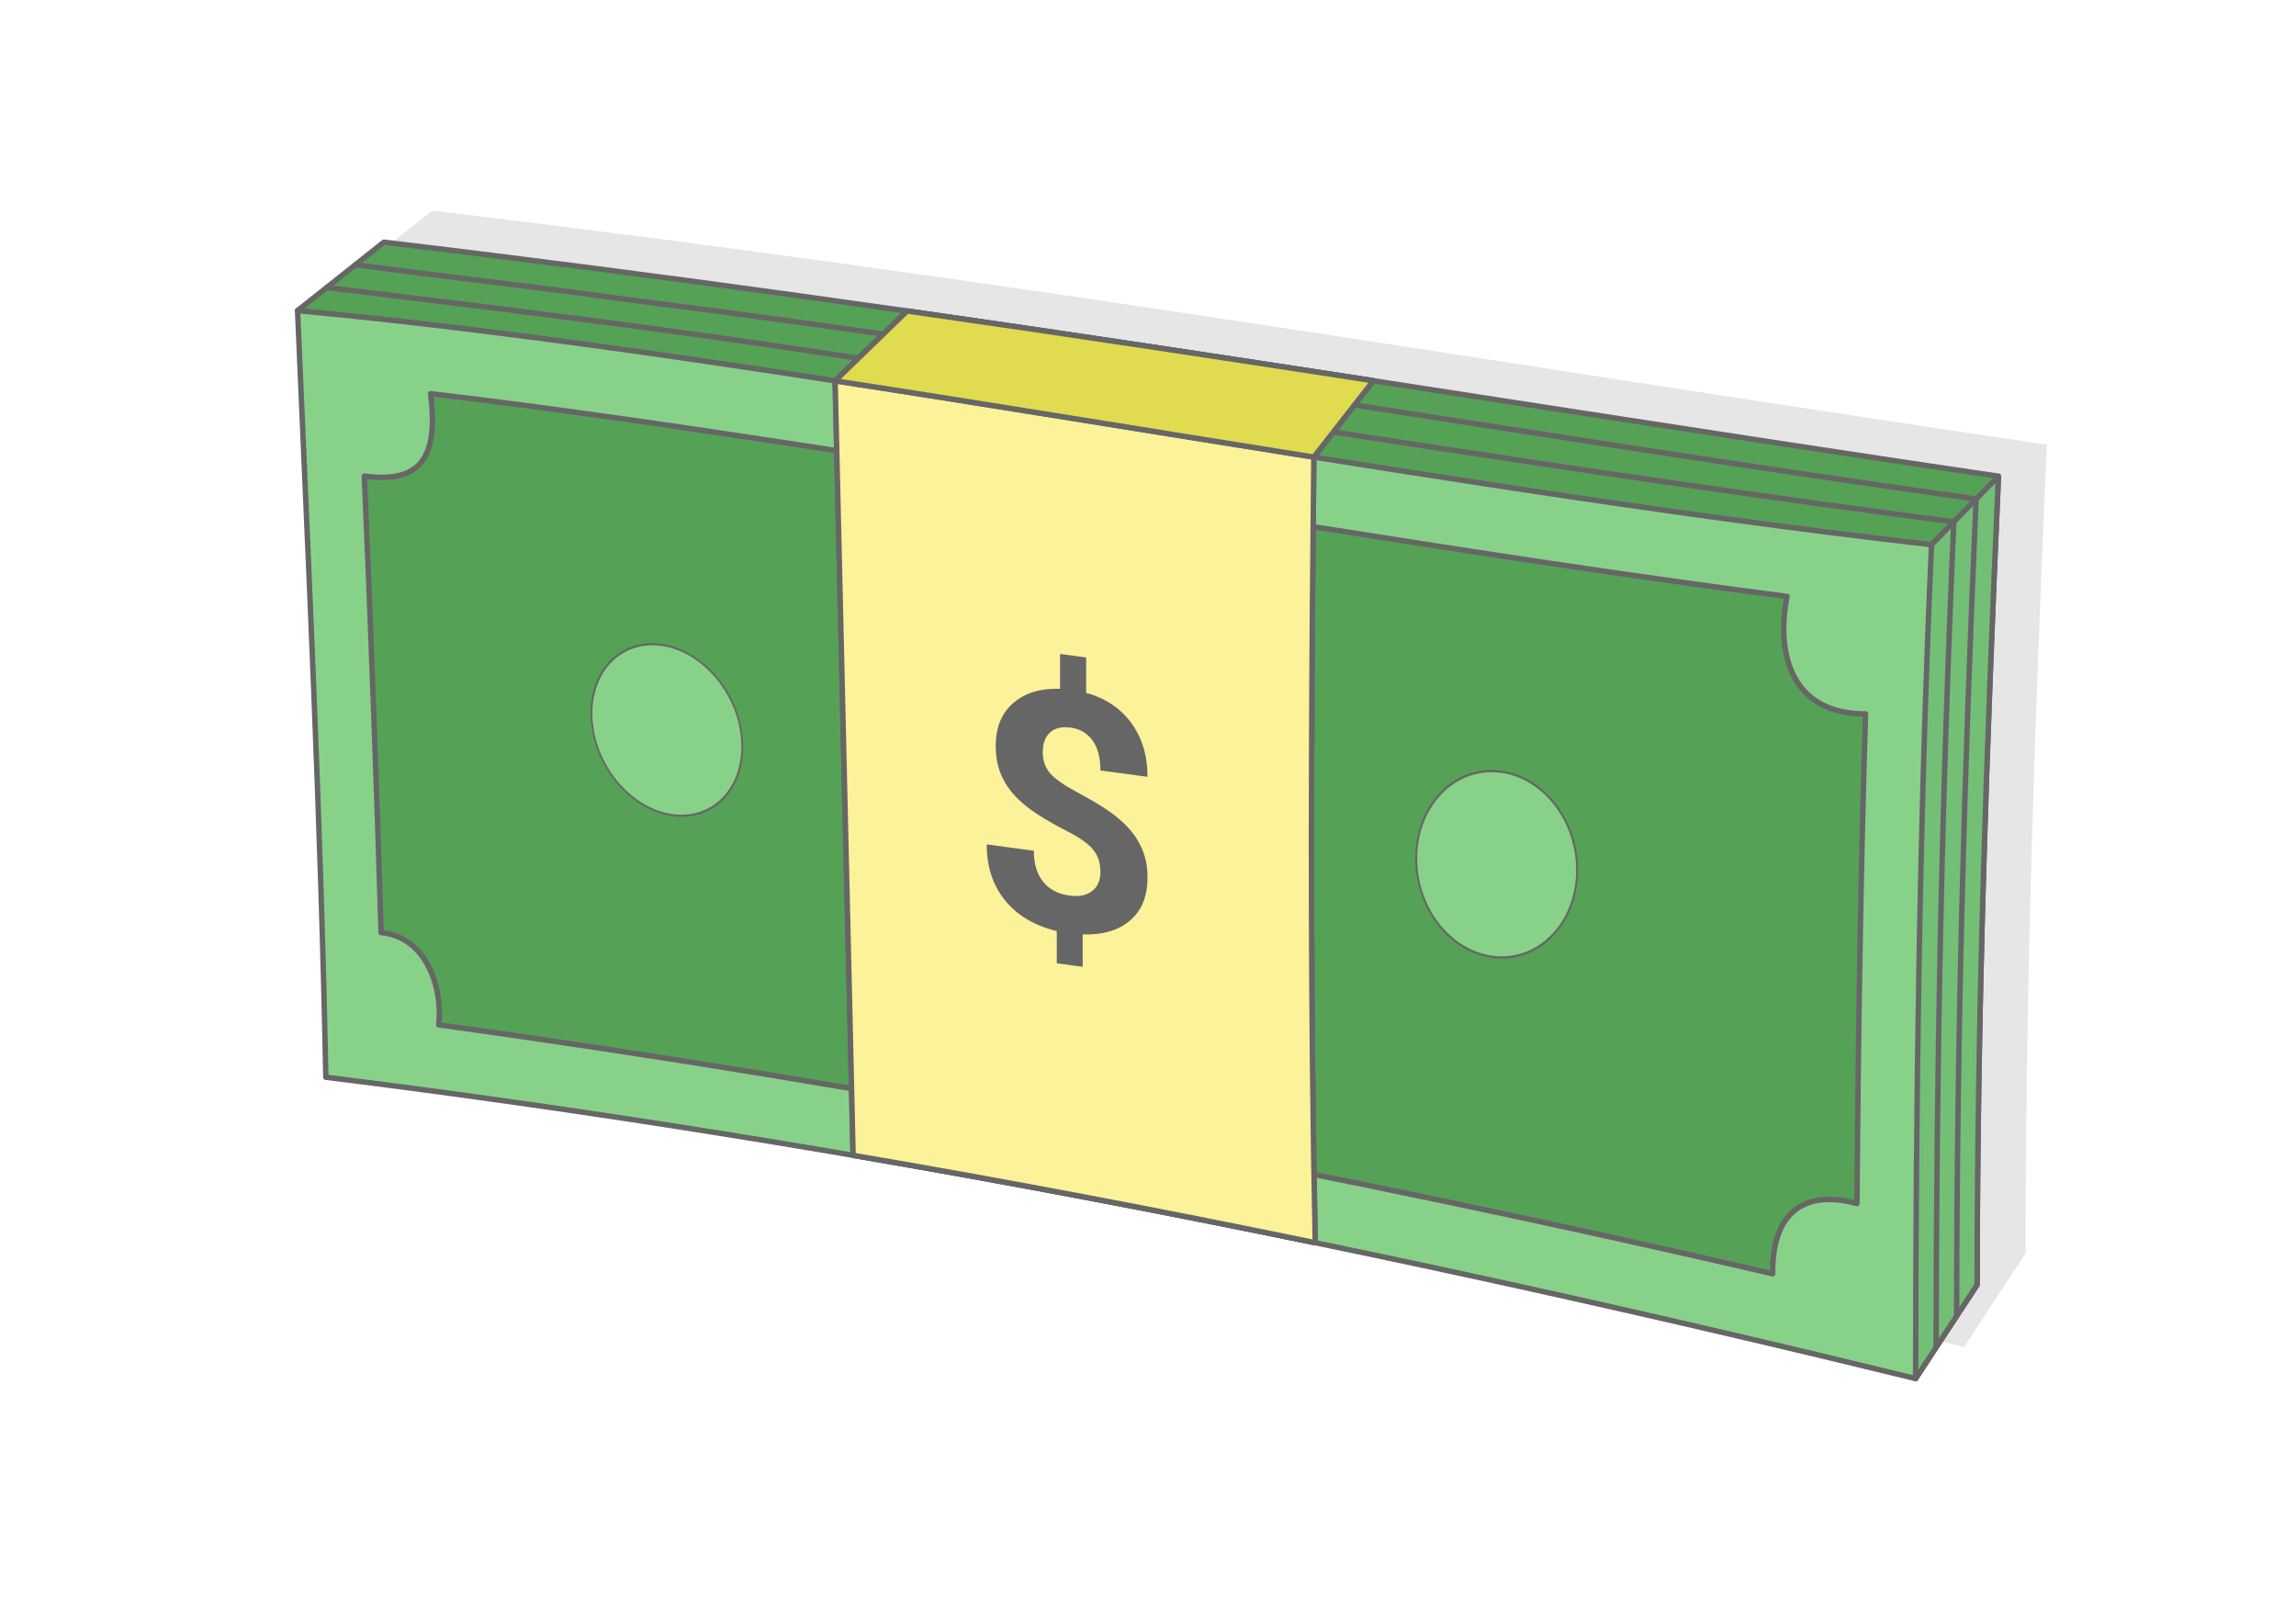 <?xml version="1.0" encoding="UTF-8"?>
<!DOCTYPE svg PUBLIC "-//W3C//DTD SVG 1.1//EN" "http://www.w3.org/Graphics/SVG/1.1/DTD/svg11.dtd">
<!-- Creator: CorelDRAW 2020 (64-Bit) -->
<svg xmlns="http://www.w3.org/2000/svg" xml:space="preserve" width="425px" height="300px" version="1.1" style="shape-rendering:geometricPrecision; text-rendering:geometricPrecision; image-rendering:optimizeQuality; fill-rule:evenodd; clip-rule:evenodd"
viewBox="0 0 301041.9 212500"
 xmlns:xlink="http://www.w3.org/1999/xlink"
 xmlns:xodm="http://www.corel.com/coreldraw/odm/2003">
 <defs>
  <style type="text/css">
   <![CDATA[
    .str1 {stroke:#666666;stroke-width:708.4;stroke-linecap:round;stroke-linejoin:round;stroke-miterlimit:2.613}
    .str0 {stroke:#666666;stroke-width:708.4;stroke-linecap:round;stroke-linejoin:round;stroke-miterlimit:2.613}
    .fil5 {fill:none}
    .fil2 {fill:#55A156}
    .fil3 {fill:#73BF75}
    .fil4 {fill:#88D189}
    .fil7 {fill:#E0DB4F}
    .fil1 {fill:#E6E6E6}
    .fil6 {fill:#FBF299}
    .fil0 {fill:white}
    .fil8 {fill:#666666;fill-rule:nonzero}
   ]]>
  </style>
 </defs>
 <g id="Layer_x0020_1">
  <g id="_3014539292464">
   <g>
    <rect class="fil0" x="0.1" width="301041.6" height="212500"/>
    <g>
     <path class="fil1" d="M45361.4 36586.9l11314.7 -8973.5c76551.7,9123.7 137394,19702.3 211699.6,30689.1 -1591.6,36329.4 -2765.3,69487.2 -2795.8,106017.6l-8063.9 12291.4c-68702,-16792.5 -138012.4,-30763.3 -208448.6,-39511.7 -645.8,-33328.3 -2279.7,-67184.6 -3706,-100512.9z"/>
     <g>
      <path class="fil2 str0" d="M51498.8 132264c-633.7,-32700.8 9194.1,-61588.7 -12485,-91539.5l11314.8 -8973.6c76551.6,9123.8 137394,19702.3 211699.5,30689.2 -1591.6,36329.4 -2765.2,69487.1 -2795.8,106017.6l-8063.9 12291.4c-29226.6,-55405.6 -130140.2,-39849.4 -199669.6,-48485.1z"/>
      <path class="fil3 str0" d="M262028.1 62440.1c-1591.6,36329.4 -2765.2,69487.1 -2795.8,106017.6l-8063.9 12291.4 -31029.9 -60576.2 33110.6 -48759.2 8779 -8973.6z"/>
      <path class="fil4 str0" d="M42719.8 141237.3c-645.7,-33328.3 -2279.6,-67184.5 -3706,-100512.8 62387.9,5816.4 143439,22637.3 214235.3,30689.2 -1591.5,36329.4 -2050.1,72804.9 -2080.7,109335.4 -68701.9,-16792.5 -138012.4,-30763.3 -208448.6,-39511.8z"/>
      <path class="fil2 str0" d="M47769.2 62420.8c823.2,18890.1 1625.6,40949.9 2199.6,59851.8 5642.3,528.2 8086.3,6676 7568,12101.6 56299.5,7737.5 118727.8,19568.4 174888.8,32633.5 -91.8,-8660.3 4753.6,-10935.4 11047.3,-9201.9 153.4,-20235.4 490.5,-43976.2 1131.9,-64198.2 -10021.7,3.2 -11714.7,-8315.3 -10291.3,-15403.9 -20535.4,-2659.2 -41033.1,-5805.9 -61498.2,-9052.3 -23423,-3715.3 -46827.6,-7601.8 -70269.2,-11158.9 -15106.7,-2292.2 -30910.8,-4587.9 -46085.8,-6376.2 1043.9,8314.7 -1232.8,11798 -8691.1,10804.5z"/>
      <circle class="fil4 str0" transform="matrix(0.338 -0 0.067 0.392 87437.8 95710.7)" r="28687.7"/>
      <circle class="fil4 str0" transform="matrix(0.367 -0 0.023 0.426 196237 113317)" r="28687.7"/>
      <g>
       <path class="fil5 str1" d="M46613.7 34697.1c15252.6,2059 19109.4,2303.5 34598.1,4438 63338,8062 116553.6,17629.6 177889.9,26296.2 -1591.6,36329.4 -2526.7,70593.1 -2557.2,107123.5"/>
       <path class="fil5 str1" d="M42832 37696.4c21453.7,2603.2 43560.4,5253.4 69716.6,9273.9 50023.1,7689.4 95259.4,15105.9 143626.9,21452.2 -1591.5,36329.4 -2288.7,71699 -2319.2,108229.5"/>
      </g>
      <path class="fil5 str0" d="M172451.2 162938.7c-720.4,-34499.8 -550.9,-68517.2 -188.2,-103014.6l7809.8 -10002.5c-20314.3,-3129.3 -40437.5,-6186.4 -61137.1,-9143.8l-9438.6 9151.1 2358.9 101547.3c20274.7,3466.1 40469.1,7306.5 60595.2,11462.5z"/>
      <path class="fil6 str0" d="M172091.4 139636.7c-274.1,-26578.7 -109.2,-52998.3 171.6,-79705.7 -21176.4,-3365.7 -42320.4,-6851.6 -62765.9,-10002.1l1994.8 85875.4 364.1 15671.6c20275,3465.8 40469.1,7306.2 60595.2,11462.8 -162.8,-7788.4 -280,-15551.9 -359.8,-23302z"/>
      <path class="fil7 str0" d="M109497.1 49928.9c20445.5,3150.5 41589.5,6636.4 62765.9,10002.1 0,-2.4 0,-4.5 0,-6.9l7809.8 -10002.5c-20314.3,-3129.3 -40437.5,-6186.4 -61137.1,-9143.8l-9438.6 9151.1z"/>
     </g>
    </g>
   </g>
   <path class="fil8" d="M144282.3 114299.7c0,-1166.2 -320.7,-2142.3 -969.6,-2915.2 -648.7,-779.6 -1749.3,-1561.8 -3302,-2354 -1552.5,-792.4 -2886.6,-1554.9 -4009.1,-2282 -1130,-727.9 -2092.2,-1520.9 -2894,-2372.2 -809,-859.7 -1436,-1826.1 -1880.7,-2891.9 -451.9,-1074.1 -670.6,-2306.4 -670.6,-3698.5 0,-2405.7 765.4,-4277.9 2303.7,-5609 1538,-1331 3578.8,-1952.9 6130.1,-1864.6l0 -4570.5 3418.8 460.2 0 4636.1c2514.9,696.1 4490.4,2011.3 5911.7,3945.1 1421.6,1933.1 2135.8,4289.3 2135.8,7066.6l-6174.1 -831.2c0,-1705.7 -349.9,-3028.5 -1056.9,-3969.2 -699.8,-939.7 -1647.5,-1490.1 -2828.4,-1649.1 -1166.2,-156.9 -2070,49.5 -2711.7,626.4 -641.5,569.4 -962.2,1444.9 -962.2,2603.8 0,1078.9 313.5,1988.6 940.5,2729.1 626.7,733 1793.2,1560.8 3491.5,2474.5 1705.7,907.3 3098.1,1736.2 4198.6,2489.5 1093.7,752.3 2019.2,1562.1 2777.3,2429.5 751,859.2 1326.8,1811.7 1727.6,2842.1 401.1,1031 597.8,2187.3 597.8,3484.9 0,2427.4 -758.1,4285.9 -2267,5591.8 -1508.8,1313.1 -3586.3,1922.7 -6232.4,1836.3l0 4249.7 -3396.8 -457.3 0 -4227.7c-2915.7,-706 -5175.5,-2045.7 -6779.1,-4017.9 -1603.7,-1972.6 -2405.5,-4420.8 -2405.5,-7343.8l6174.1 831.3c0,1691.2 400.8,3042.6 1210.1,4055.4 801.8,1011.9 1960.7,1619.6 3469.6,1822.8 1253.7,169 2237.8,-26.7 2966.8,-591.9 729,-565.1 1086.1,-1406.3 1086.1,-2529.1z"/>
  </g>
 </g>
</svg>
